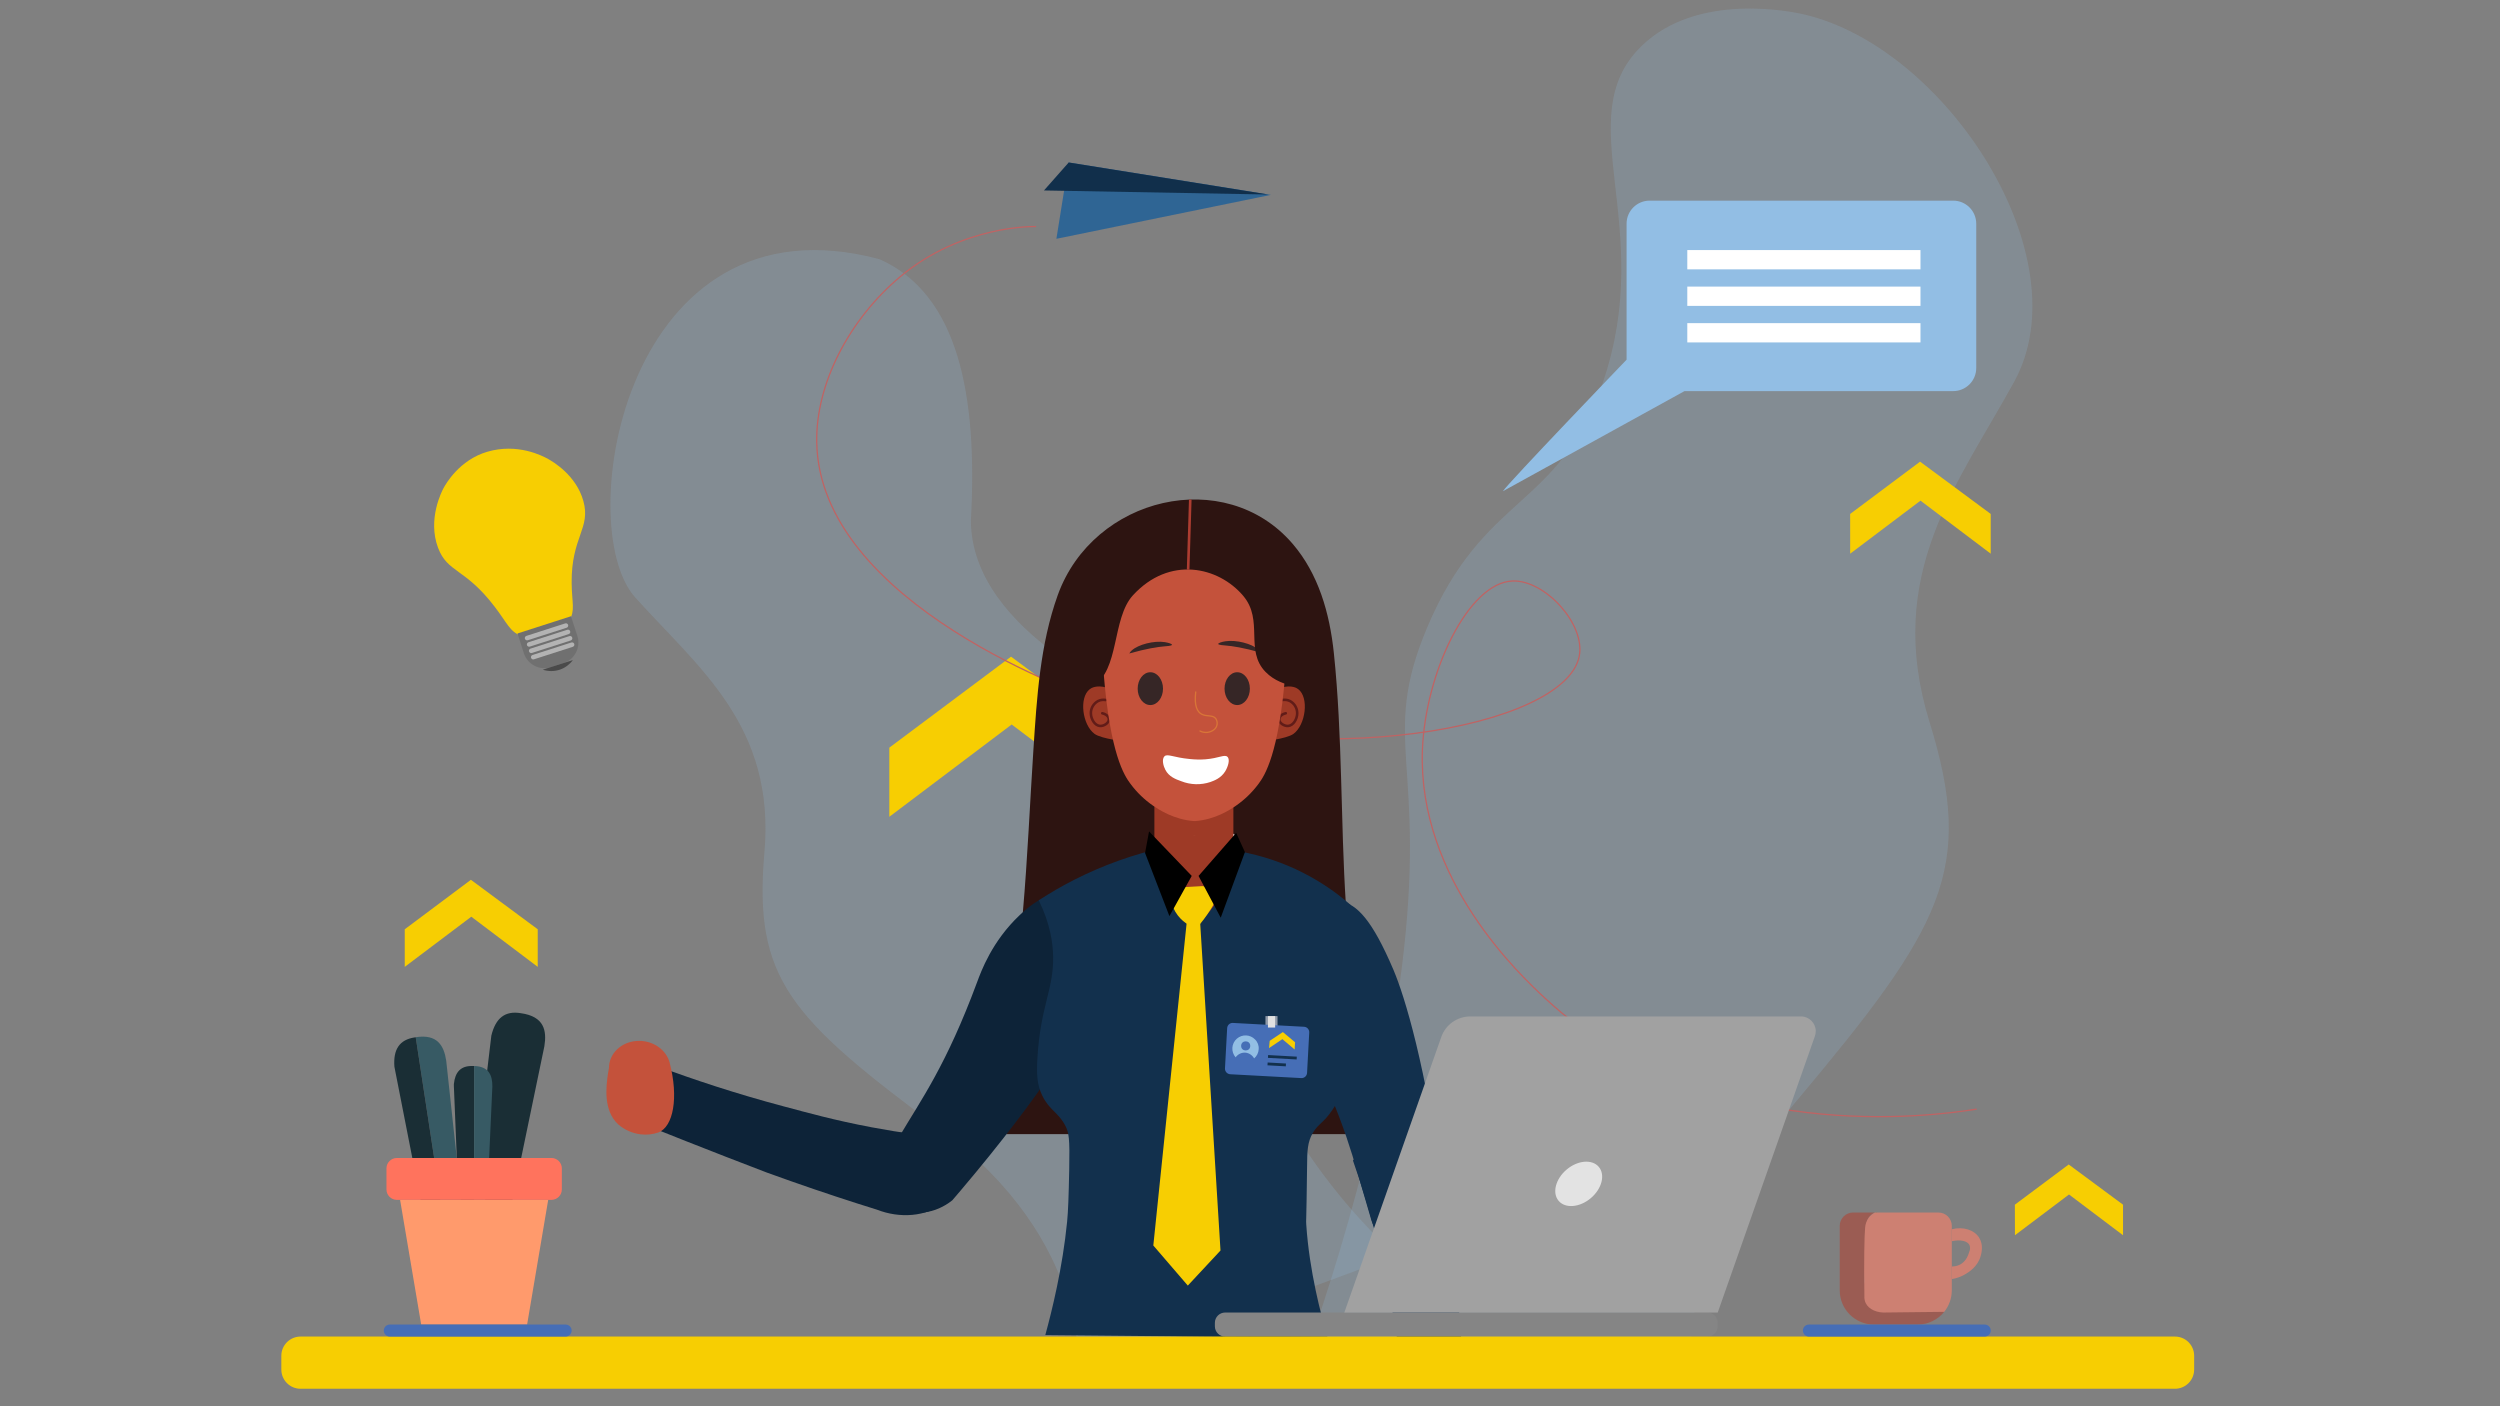 <svg xmlns="http://www.w3.org/2000/svg" xmlns:xlink="http://www.w3.org/1999/xlink" id="Layer_1" x="0px" y="0px" viewBox="0 0 1920 1080" style="enable-background:new 0 0 1920 1080;" xml:space="preserve"><rect x="0" y="0" width="1920" height="1080" fill="#808080" stroke="none"/><style type="text/css">	.st0{clip-path:url(#SVGID_00000034810399023691198780000006502235670982336703_);}	.st1{opacity:0.2;fill:#92BEE4;enable-background:new    ;}	.st2{fill:#F7CE02;}	.st3{fill:#2F6594;}	.st4{fill:#112F4B;}	.st5{fill:none;stroke:#BF6363;stroke-linecap:round;stroke-miterlimit:10;}	.st6{fill:#707070;}	.st7{fill:#B3B3B3;}	.st8{fill:#4A4A4A;}	.st9{clip-path:url(#SVGID_00000161617961328292301300000003178322894106930348_);}	.st10{fill:#2D1411;}	.st11{fill:#0D2338;}	.st12{fill:#C4523B;}	.st13{fill:#DDDDDD;}	.st14{fill:#12304D;}	.st15{fill:#9E3A26;}	.st16{fill:none;stroke:#611C18;stroke-width:2;stroke-linecap:round;stroke-miterlimit:10;}	.st17{fill:#FEB688;}	.st18{fill:#FFFFFF;}	.st19{fill:#362626;}	.st20{fill:none;stroke:#D97537;stroke-linecap:round;stroke-linejoin:round;}	.st21{fill:#AD3D31;}	.st22{fill:#CF3030;}	.st23{fill:#7C4236;}	.st24{fill:#858585;}	.st25{fill:#A1A1A1;}	.st26{fill:#E3E3E3;}	.st27{fill:#92BEE4;}	.st28{fill:#1A2E35;}	.st29{fill:#375A64;}	.st30{fill:none;}	.st31{fill:#FF9A6C;}	.st32{fill:#FF735D;}	.st33{fill:#9B5C53;}	.st34{fill:#CD8072;}	.st35{fill:#9E8064;}	.st36{fill:#8F99A9;}	.st37{fill:#466EB6;}	.st38{fill:#E1E1E1;}</style><g id="Layer_4">	<g>		<defs>			<rect id="SVGID_1_" x="92.6" y="-11.53" width="1637.76" height="1055.03"></rect>		</defs>		<clipPath id="SVGID_00000147200637477684959910000015164971126685950090_">			<use xlink:href="#SVGID_1_" style="overflow:visible;"></use>		</clipPath>		<g style="clip-path:url(#SVGID_00000147200637477684959910000015164971126685950090_);">			<path class="st1" d="M828.07,1054.95c0,0,10.56-101.4-105.57-187.39S578.6,751.69,587.08,654.64    c8.48-97.05-50.21-141.29-99.3-195.88s-8.42-312.22,187.7-259.68c60.91,26.98,75.43,105.36,70.16,200.66    c0.21,87.4,128.73,138.3,128.73,138.3s78.62,61.44,76.36,190.09c-2.26,128.65,121.71,236.26,121.71,236.26L828.07,1054.95z"></path>			<path class="st1" d="M1304.51,1099.39c0,0-38.64-118.13,74.57-253.04s137.89-178.39,102.79-291.86    c-35.1-113.47,21.84-182.57,65.06-261.37c52.35-95.54-51.83-256.46-161.44-282.04c-7.53-1.76-81.66-18-125.01,24.5    c-56.29,55.2,12.2,138.01-29.78,259.02c-33.58,96.76-91.2,83.71-134.85,187.84c-36.41,86.84,0.66,103.07-19.34,261.25    c-20.44,161.46-80.76,315.8-80.76,315.8l0,0L1304.51,1099.39z"></path>		</g>	</g>	<path class="st2" d="M683,627.29l93.97-70.88l93.83,70.88v-53.16l-94.33-69.82L683,574.19V627.29z"></path>	<path class="st2" d="M1420.94,425.23l53.99-40.73l53.94,40.73v-30.52l-54.25-40.16l-53.71,40.16L1420.94,425.23z"></path>	<path class="st2" d="M310.84,742.56l51.11-38.53l51.03,38.53v-28.87l-51.33-38.01l-50.81,38.01V742.56z"></path>	<path class="st2" d="M1547.48,948.66l41.52-31.3l41.48,31.3v-23.46l-41.72-30.88l-41.35,30.88L1547.48,948.66z"></path></g><g id="Layer_5">	<polygon class="st3" points="820.7,124.78 976.07,149.66 811.31,183.4  "></polygon>	<path class="st4" d="M820.77,124.78l153.42,24.62l-172.43-3.13L820.77,124.78z"></path>	<path class="st5" d="M795.29,173.99c0,0-55.95-1.7-103.99,38.56c-39.16,32.83-64.8,82.19-64.06,126.99  c2.04,124.45,203.78,194.92,223.9,201.67c158.21,53.25,350.9,17.72,361.7-37.18c4.89-24.79-26.27-58.56-51.03-57.83  c-34.13,1-67.16,70.35-69.4,129.69c-3.74,99.72,75.5,173.55,95.01,191.52c123.95,114.22,298.45,89.51,330.27,84.45"></path>	<g id="Layer_7">		<path class="st2" d="M448.02,384.77c5.91,21.09-9.35,27.54-8.99,63.02c0.15,15.25,2.95,21.1-1.92,28.77   c-7.06,10.99-24.13,16.33-36.72,11.81c-8.95-3.2-10.62-9.6-20.67-22.65c-22.55-29.53-36.06-25.74-43.3-45.04   c-8.27-22.05,3.06-43.68,4.31-45.98c1.61-2.95,12.05-21.46,33.51-27.75c23.11-6.79,42.08,2.95,46.82,5.61   C424.47,354.5,442.5,364.84,448.02,384.77z"></path>		<path class="st6" d="M397.45,486.5l41.08-13.23l0,0l4.86,15.1c2.85,8.7-1.9,18.07-10.61,20.91c-0.02,0.01-0.05,0.02-0.07,0.02   l-9.5,3.06c-8.71,2.82-18.06-1.97-20.88-10.68c-0.01-0.03-0.02-0.06-0.03-0.08L397.45,486.5L397.45,486.5z"></path>		<path class="st7" d="M408.99,503.03l29.83-9.6c0.92-0.3,1.91,0.21,2.21,1.13l0,0c0.3,0.92-0.21,1.91-1.14,2.2l-29.83,9.6   c-0.92,0.3-1.91-0.21-2.21-1.13l0,0C407.56,504.32,408.07,503.33,408.99,503.03z"></path>		<path class="st7" d="M407.44,498.14l29.83-9.6c0.92-0.3,1.91,0.21,2.21,1.13l0,0c0.3,0.92-0.21,1.91-1.14,2.2l-29.83,9.6   c-0.92,0.3-1.91-0.21-2.21-1.13l0,0C406,499.42,406.51,498.43,407.44,498.14z"></path>		<path class="st7" d="M405.85,493.26l29.83-9.6c0.92-0.3,1.91,0.21,2.21,1.13l0,0c0.3,0.92-0.21,1.91-1.14,2.2l-29.83,9.6   c-0.92,0.3-1.91-0.21-2.21-1.13l0,0C404.42,494.54,404.93,493.56,405.85,493.26z"></path>		<path class="st7" d="M404.27,488.37l29.83-9.6c0.92-0.3,1.91,0.21,2.21,1.13l0,0c0.3,0.92-0.21,1.91-1.14,2.2l-29.83,9.6   c-0.92,0.3-1.91-0.21-2.21-1.13l0,0C402.84,489.65,403.34,488.66,404.27,488.37z"></path>		<path class="st8" d="M430.17,514.24c3.92-1.4,7.32-3.94,9.79-7.29l-23.14,7.38C421.16,515.76,425.85,515.73,430.17,514.24z"></path>	</g></g><g id="Layer_8">	<g>		<defs>			<path id="SVGID_00000127002911941835489280000014959355604772010410_" d="M1466.07,1029.75c-198.48-1.71-396.94-2.53-595.38-2.47    c-201.22,0.08-384.32,0.9-549.31,2.47V31.67h1144.7V1029.75z"></path>		</defs>		<clipPath id="SVGID_00000067944964452472242920000004265261587499917194_">			<use xlink:href="#SVGID_00000127002911941835489280000014959355604772010410_" style="overflow:visible;"></use>		</clipPath>		<g style="clip-path:url(#SVGID_00000067944964452472242920000004265261587499917194_);">			<path class="st10" d="M772.74,870.99c-0.38,0,11.56-155.99,12.83-170.61c3.62-41.48,5.38-83.11,8.09-124.66    c2.63-40.08,5.11-80.86,18.69-118.65c27.23-75.72,128.47-99.73,180.3-39.53c19.89,23.14,28.51,53.16,31.75,83.99    c6.72,64.13,5.08,128.81,9.24,193.15c3.19,49.02,14.9,166.57,16.57,176.31L772.74,870.99z"></path>			<path class="st11" d="M738.94,875.24c-23.31-1.99-46.51-5.16-69.51-9.48c-28.62-5.38-49.96-11.39-66.92-15.89    c-37.94-10.07-70.33-20.97-95.98-30.46l0.78,0.3c-3.23,15.01-6.45,30.04-9.67,45.08c19.41,7.78,39.04,15.52,58.87,23.24    c10.83,4.2,21.63,8.37,32.41,12.49l0,0c25.1,9.11,48.37,17,69.71,23.82c5.05,1.6,9.97,3.16,14.77,4.65    c18,7.04,37.67,5.26,51.39-4.75C740.05,913.2,745.57,893.93,738.94,875.24z"></path>			<path class="st11" d="M750.44,754.23c-23.63,63.76-42.91,90.21-59.36,117.98c-2.33,3.93-4.27,7.09-5.43,9.01    c-11.59,17.29-8.3,37.88,5.36,46.22c11.05,6.75,27.52,4.67,40.34-5.6l6.31-7.38c64.49-76.12,92.56-123.85,101.74-144.31    c17.35-38.63,18-55.76,11.05-67.04c-8.51-12.99-23.9-19.72-39.22-17.14c-2.95,0.55-13.29,2.76-28.06,16.8    C761.84,722.85,753.45,746.11,750.44,754.23z"></path>			<path class="st12" d="M514.21,815.76c7.21,27.45,2.81,49.59-8.51,53.94c-4.39,1.53-9.06,2.04-13.67,1.48    c-6.25-0.77-12.14-3.33-16.95-7.38c-12.06-10.82-9.51-29.53-8.2-38.97c0.27-1.93,0.58-3.53,0.81-4.68    c0-10.82,9.14-19.77,21.01-20.67C500.34,798.47,511.25,805.48,514.21,815.76z"></path>			<path class="st13" d="M949.11,641.57c-0.52-0.37-1.07-0.7-1.64-1c-7.38-4.05-15.95-2.26-19.52-1.62    c-6.98,1.24-17.22,2.04-33.37,1.28c0,0,32.8,27.63,33.42,27.86c0.62,0.24,21.06-17.1,21.06-17.1v-2.85L949.11,641.57z"></path>			<path class="st14" d="M945.98,652.93c33.97,4.93,65.78,19.62,91.55,42.29c-7.75,13.39-12.69,28.21-14.53,43.56    c-2.28,21.74-0.58,43.71,5.02,64.84c2.82,9.1,6.97,19.2,3.75,31.32c-1.9,6.34-4.83,12.33-8.67,17.72    c-6.73,9.92-10.57,10.22-14.77,17.28c-4.19,7.06-4.43,13.79-4.5,26.3c-0.52,44.76-0.9,40.3-0.62,44.3    c2.41,35.94,11.33,69.4,16.24,86.01c-19.91,0.19-40,0.27-60.29,0.24c-23.74,0-40.68-0.28-61.44-0.53    c-22.73-0.25-55.02-0.61-94.93-0.95c5.04-18.34,13.29-51.68,16.76-87.12c0.78-7.93,1.17-18.68,1.61-40.19    c0.5-23.85-0.32-28.06-2.75-32.96c-5.33-10.71-12.4-12.2-17.88-23.46c-4.12-8.46-4.55-16.69-3.77-29.37    c2.47-40.09,12.45-52.11,12.06-77.42c-0.15-9.91-2.01-24.91-11.05-43.35c8.91-5.82,18.13-11.15,27.63-15.96    c21.88-11.07,45.06-19.36,69-24.69L945.98,652.93z"></path>			<path class="st15" d="M886.57,613.69v51.56c6.79,11.31,14.41,22.11,22.8,32.29c3.53,4.28,7.05,8.3,10.56,12.06    c4.5-4.08,8.55-8.63,12.06-13.59c8.82-12.7,14.09-27.52,15.25-42.94v-37.08L886.57,613.69z"></path>			<path class="st15" d="M849.89,528.05c-7.93-2.16-11.81,0.35-12.97,1.26c-8.4,6.47-5.7,27.39,3.69,34.3    c5.32,3.93,25.35,6.1,18.96,4.84l0,0L849.89,528.05z"></path>			<path class="st16" d="M849.23,537.62c-2-0.39-4.08-0.12-5.91,0.78c-3.46,1.86-5.6,5.5-5.54,9.44c0.07,4.36,2.95,9.42,7.01,9.7    c3.09,0.21,7.07-2.38,6.82-5.32c-0.16-1.98-2.23-3.85-5.06-4.43"></path>			<path class="st15" d="M984.12,528.05c7.93-2.16,11.81,0.35,12.96,1.26c8.4,6.47,5.7,27.39-3.69,34.3    c-5.32,3.93-25.35,6.1-18.96,4.84l0,0L984.12,528.05z"></path>			<path class="st16" d="M984.79,537.62c2-0.39,4.08-0.12,5.91,0.78c3.46,1.86,5.6,5.5,5.54,9.44c0,4.36-2.95,9.42-7.01,9.7    c-3.09,0.21-7.07-2.38-6.82-5.32c0.16-1.98,2.23-3.85,5.06-4.43"></path>			<path class="st17" d="M917.82,641.56v0.07h-0.49L917.82,641.56z"></path>			<path class="st12" d="M989.11,478.76c-0.34,15.79-1.2,28.85-1.95,38.17c-5.09,62.34-15.84,78.71-20.67,85.14    c-4.81,6.46-10.63,12.1-17.25,16.7c-4.56,3.12-16.01,10.72-31.41,11.81h-0.43h-0.46c-15.4-1.14-26.85-8.74-31.39-11.81    c-6.63-4.59-12.47-10.23-17.28-16.7c-4.86-6.44-15.61-22.8-20.67-85.14c-0.77-9.32-1.62-22.39-1.96-38.17    c-0.56-14.66,3.17-24.29,6.7-30.32c11.99-20.51,38.94-29.1,65.08-28.63c26.11-0.47,53.07,8.12,65.05,28.63    C985.91,454.47,989.64,464.1,989.11,478.76z"></path>			<path class="st17" d="M917.33,641.6h-0.52v-0.07L917.33,641.6z"></path>			<path class="st18" d="M929.63,600.57c-7.34,2.47-15.31,2.25-22.5-0.62c-4.21-1.48-9.42-3.47-12.14-8.73    c-1.48-2.73-2.95-8.03-0.72-10.34c2.23-2.3,7,0.89,19.42,2.04c3.96,0.44,7.95,0.52,11.93,0.25c10.68-0.83,14.94-4.11,17.13-1.86    c2.19,2.24,0.1,8.02-1.8,11.1C937.72,597.63,932.53,599.52,929.63,600.57z"></path>			<ellipse class="st19" cx="883.46" cy="528.88" rx="9.73" ry="12.6"></ellipse>			<ellipse class="st19" cx="950.17" cy="528.88" rx="9.73" ry="12.6"></ellipse>			<path class="st19" d="M867.29,501.87c13.44-3.79,21.84-5.06,27.18-5.48c1.33-0.1,5.3-0.35,5.57-1.12    c0.27-0.77-2.81-1.7-5.42-2.11c-8.4-1.33-20.33,1.82-25.34,6.28C868.48,500.12,867.81,500.95,867.29,501.87z"></path>			<path class="st19" d="M968.35,501.2c-13.44-3.78-21.84-5.05-27.17-5.46c-1.34-0.1-5.3-0.37-5.57-1.12    c-0.27-0.75,2.79-1.7,5.42-2.11c8.39-1.33,20.33,1.82,25.34,6.28C967.17,499.47,967.84,500.29,968.35,501.2z"></path>			<path class="st20" d="M918.32,531.43c-1.31,10.91,1.3,15.31,4.53,17.06c3.77,2.04,8.24,0.41,10.68,3.17    c2.04,2.71,1.56,6.55-1.09,8.67c-3.08,2.47-7.33,2.89-10.84,1.08"></path>			<path class="st10" d="M839.07,526.97c20.91-11.68,14.66-51.89,31.01-69.77c28.06-30.6,65.74-22.06,84.74,0.44    c15.92,18.87,0.96,41.85,17.14,58.42c6.81,6.97,15.4,9.49,20.67,10.57c0.09-1.98,0.21-4.74,0.35-8.05    c0.27-5.63,0.58-11.65,0.97-18.97c1.48-27.07,2.1-25.53,1.65-30.46c-1.82-20.3-7.29-40.61-17.88-54.64    c-12.63-16.76-29.53-19.98-38.73-22.06c-7.06-1.62-51.37-11.81-82.69,24.97C832.99,445,826.12,488.27,839.07,526.97z"></path>			<polygon class="st21" points="913.49,437.57 911.48,437.53 913.12,383.66 915.13,383.72    "></polygon>			<ellipse class="st22" cx="1693.95" cy="340.16" rx="59.77" ry="55.17"></ellipse>			<path class="st22" d="M1608.29,530.77c2.01-0.46-9.91-29.24-0.72-61.95c4.28-14.62,11.86-28.06,22.15-39.29    c-3.56,5.27-5.7,11.38-6.2,17.72c-0.32,4.49,0.21,9,1.55,13.29l17.04-26.58c10.67,8.77,22.7,15.75,35.6,20.67    c17.9,6.81,33.28,8.03,44.9,8.86c9.28,0.66,18.59,0.66,27.86,0c-4.58-4.53-8.72-9.47-12.37-14.77    c-2.92-4.23-5.51-8.67-7.75-13.29l31.01,26.58c-3.99-4.3-7.14-9.31-9.29-14.77c-2.02-5.18-3.06-10.69-3.09-16.24    c3.85,4.32,7.26,9.01,10.19,14c15.17,25.96,12.61,52.85,10.34,65.86c3.9-10.52,7.02-21.32,9.33-32.29    c2.73-12.91,4.81-22.81,4.18-36.36c-0.45-10.78-2.57-21.42-6.26-31.56c-2.63-6.94-8.11-21.43-19.65-31.95    c-19.4-17.72-47.08-16.07-76.08-14.38c-8.24,0.49-39.87,2.85-61.49,18.66c-11.07,8.11-13.72,15.53-14.57,18.65    c-1.38,5.31-1.27,10.9,0.34,16.14c-5.14,3.32-12.37,9.17-15.89,18.34c-4.43,11.41-1.27,21.69,2.64,35.44    C1603.09,510.54,1606.63,531.15,1608.29,530.77z"></path>			<path class="st2" d="M907.69,681.41l15.9-0.89c2.04,0.27,3.98,1.06,5.63,2.3c1.79,1.36,3.11,3.24,3.78,5.39    c1.03,3.88-1.3,7.38-5.91,14.25c-1.7,2.5-3.52,4.91-5.46,7.22l-8.76,0.65c-3.17-1.84-5.95-4.26-8.21-7.15    c-2.88-3.7-4.78-8.08-5.51-12.71c-1.23-3.45,0.56-7.24,4.01-8.48c0.65-0.23,1.34-0.36,2.03-0.38L907.69,681.41z"></path>			<polygon points="915.25,672.69 898.11,703.58 879.41,655.1 882.47,638.52    "></polygon>			<path d="M920.48,672.72l17.04,32.07l18.58-50.38l-6.73-14.77L920.48,672.72z"></path>			<path class="st23" d="M1221.92,1151.31l-63.76,9.95c0.24,1.64,0.56,3.4,1.02,5.26c0.55,2.25,1.23,4.46,2.05,6.63l61.4-9.04    c0.12-2.1,0.12-4.2,0-6.29C1222.52,1155.64,1222.29,1153.47,1221.92,1151.31z"></path>			<path class="st14" d="M1039.05,891.24c5.91,16.77,13.2,39.43,20.01,66.89c6.97,28.17,10.45,50.03,13.45,67.29    c6.73,38.6,10.51,72.55,12.73,99.73c0-0.28,0-0.55,0-0.83l42.47-10.53c-1.18-20.88-2.49-41.93-3.91-63.16    c-0.79-11.61-1.59-23.15-2.42-34.64l0,0c-2.39-26.64-5-51.04-7.81-73.21c-0.66-5.24-1.34-10.34-2.02-15.39    c-1.26-19.29-10.74-36.3-24.84-44.42C1071.1,874.03,1052.37,877.26,1039.05,891.24z"></path>			<path class="st14" d="M1003.1,800.93c30.27,60,36.92,92,46.16,122.74c1.31,4.36,2.35,7.9,2.95,10.06    c4.95,20.14,21.57,31.35,36.06,26.68c11.72-3.78,20.6-17.48,21.4-33.87c-0.43-3.22-0.84-6.42-1.27-9.63    c-13.29-98.77-29.53-151.46-38.16-171.91c-16.44-38.63-28.15-50.49-40.49-52.79c-12.34-2.3-28.4,3.46-36.78,17.94    c-1.48,2.63-6.38,11.81-5.77,32.19C988.06,771.58,999.24,793.3,1003.1,800.93z"></path>			<path class="st22" d="M1728.17,399.62c8.95,6.71,17.38,14.08,25.24,22.05c4.11,4.2,7.95,8.67,11.49,13.36    c3.76,5,7.02,10.36,9.72,16.01c2.93,6.06,4.92,12.54,5.91,19.2c0.97,6.87,0.61,13.86-1.05,20.6c-1.57,6.11-4.06,11.95-7.38,17.32    c-2.86,4.8-5.58,8.67-7.5,12.17c-1.86,3.11-3.06,6.57-3.54,10.16c-0.44,3.76-0.14,7.58,0.9,11.22c0.55,1.91,1.29,3.76,2.2,5.52    c1.03,1.88,2.17,3.78,3.56,5.91c3.14,4.36,5.91,8.98,8.28,13.81c4.49,10.06,5.74,21.27,3.59,32.07    c-0.99,5.09-2.56,10.04-4.7,14.77c-2.09,4.63-4.56,9.07-7.38,13.29c3.96-9.03,6.09-18.75,6.26-28.6    c0.11-9.22-2.65-18.25-7.91-25.83c-2.85-3.69-5.99-7.15-9.39-10.34c-1.82-1.79-3.71-3.85-5.55-6.07c-1.9-2.36-3.57-4.9-4.98-7.59    c-6.01-11.38-7.08-24.73-2.95-36.92c1.83-5.77,4.03-10.62,5.51-14.77c1.37-3.49,2.15-7.19,2.3-10.94    c0.12-6.51-2.21-12.03-6.51-17.72c-2.33-2.98-4.93-5.75-7.77-8.27c-3.13-2.74-6.42-5.29-9.86-7.63    c-7.37-4.98-15.1-9.42-23.11-13.29L1728.17,399.62z"></path>			<path class="st2" d="M912.46,698.04l-26.71,258.5l26.49,30.79l25.1-26.93c-5.43-87.25-10.85-174.51-16.24-261.77L912.46,698.04z"></path>		</g>	</g></g><g id="laptop">	<path class="st24" d="M940.91,1008.02h370.39c4.35,0,7.89,3.53,7.89,7.89v2.69c0,4.35-3.53,7.89-7.89,7.89H940.91  c-4.35,0-7.89-3.53-7.89-7.89v-2.69C933.03,1011.55,936.56,1008.02,940.91,1008.02z"></path>	<path class="st25" d="M1319.22,1008.02h-286.78l74.48-211.66c3.33-9.39,12.19-15.69,22.15-15.74h254.1  c6.26,0.01,11.34,5.09,11.33,11.35c0,1.27-0.22,2.54-0.64,3.74L1319.22,1008.02z"></path>			<ellipse transform="matrix(0.764 -0.645 0.645 0.764 -300.675 996.512)" class="st26" cx="1212.68" cy="909.52" rx="20.2" ry="14.38"></ellipse></g><g id="Layer_6">	<path class="st27" d="M1517.75,171.81v110.84c0,9.79-7.93,17.72-17.72,17.72h-206.35l-139.48,76.9  c3.77-6.02,95.01-101.03,95.01-101.03V171.81c0-9.79,7.93-17.72,17.72-17.72h233.1C1509.82,154.09,1517.75,162.02,1517.75,171.81z"></path>	<rect x="1295.84" y="192.05" class="st18" width="179.09" height="14.81"></rect>	<rect x="1295.84" y="220.11" class="st18" width="179.09" height="14.81"></rect>	<rect x="1295.84" y="248.17" class="st18" width="179.09" height="14.81"></rect></g><g id="Layer_3">	<path class="st2" d="M230.82,1026.48h1439.54c8.15,0,14.75,6.6,14.75,14.75v10.59c0,8.15-6.6,14.75-14.75,14.75H230.82  c-8.15,0-14.75-6.6-14.75-14.75v-10.59C216.07,1033.08,222.68,1026.48,230.82,1026.48z"></path>	<path class="st28" d="M399.93,778.12L399.93,778.12c-12.02-1.99-19.31,3.68-22.59,17.29l-15.4,129.49l29.86,5.24l26.27-126.59  C420.06,791.45,417.92,780.6,399.93,778.12z"></path>	<path class="st29" d="M356.12,938.63l-14.86,2.07l-21.99-144.11c16.64-2.66,21.71,6.57,23.42,18.02L356.12,938.63z"></path>	<path class="st28" d="M341.26,940.7l-14.12,1.98l-24.23-123.4c-1.03-13.45,3.99-20.82,15.61-22.56l0.75-0.12L341.26,940.7z"></path>	<path class="st28" d="M364.14,818.67v107.57c-0.3,0-0.61,0-0.92,0h-0.21c-5.98-0.09-10.85-4.83-11.1-10.81l-3.34-81.35  c-0.03-0.49-0.03-0.99,0-1.48c0.93-9.41,5.4-13.97,13.85-13.92L364.14,818.67z"></path>	<path class="st29" d="M378.13,834.44l-3.66,81.08c-0.25,5.67-4.68,10.26-10.34,10.72V818.67  C375.68,819.02,378.18,826.14,378.13,834.44z"></path>	<line class="st30" x1="343.18" y1="953.28" x2="341.26" y2="940.7"></line>	<line class="st30" x1="319.28" y1="796.59" x2="318.52" y2="791.67"></line>	<polygon class="st31" points="404.82,1017.25 323.47,1017.25 307.27,921.49 421.02,921.49  "></polygon>	<path class="st32" d="M304.79,889.33H423.5c4.41,0,7.99,3.58,7.99,7.99v16.18c0,4.41-3.58,7.99-7.99,7.99H304.79  c-4.41,0-7.99-3.58-7.99-7.99v-16.18C296.8,892.9,300.38,889.33,304.79,889.33z"></path>	<path class="st33" d="M1493.17,1007.47c-4.96,6.17-12.45,9.76-20.36,9.78h-33.67c-14.45-0.02-26.18-11.71-26.23-26.17v-49.64  c0.02-5.63,4.57-10.19,10.2-10.22h16.82c-1.94,0.8-3.61,2.16-4.77,3.91c-1.5,2.42-1.98,5.35-1.33,8.12  c-0.63,13.94-1.26,27.89-1.89,41.85c2.4-2.77,5.44-4.91,8.86-6.23C1455.42,973.36,1476.41,984.95,1493.17,1007.47z"></path>	<path class="st34" d="M1509.11,978.72c-3.13,1.82-6.56,3.04-10.13,3.62v-9.7c1.99,0.05,3.96-0.35,5.77-1.18  c5.91-2.7,7.22-8.98,7.65-10.13c0.77-1.62,0.82-3.48,0.15-5.14c-1.48-3.09-6.88-4.43-13.57-2.95v-9.18  c8.7-2.24,17.19,0.46,20.97,6.41c3.57,5.6,1.76,12.17,1.23,14.1C1518.84,973.04,1511.67,977.23,1509.11,978.72z"></path>	<path class="st34" d="M1498.98,941.44v49.64c-0.02,5.97-2.07,11.75-5.82,16.41l-28.48,0.32l-15.59,0.18  c-7.38,0.53-13.82-2.29-16.24-7.24c-0.78-1.67-1.13-3.52-1-5.36c-0.41-26.82,0-46.54,0.55-52.42c0.17-2.82,1.15-5.54,2.81-7.83  c1.28-1.65,2.91-2.98,4.77-3.91h48.73C1494.35,931.21,1498.96,935.78,1498.98,941.44C1498.98,941.44,1498.98,941.44,1498.98,941.44  z"></path>	<path class="st35" d="M1441.2,930.69c0.14,0.17,0.28,0.35,0.4,0.53h-1.61C1440.48,930.98,1440.97,930.8,1441.2,930.69z"></path>	<rect x="971.87" y="780.36" class="st36" width="9.27" height="8.79"></rect>	<path class="st37" d="M940.78,820.59l1.68-31.01c0.13-2.32,2.11-4.1,4.43-3.97l54.64,2.95c2.32,0.13,4.1,2.11,3.97,4.43  l-1.68,31.01c-0.13,2.32-2.11,4.1-4.43,3.97l-54.56-2.95C942.5,824.89,940.7,822.92,940.78,820.59z"></path>	<path class="st2" d="M974.63,804.93l10.23-6.87l9.41,7.94l0.35-5.54l-9.39-7.83l-10.11,6.75L974.63,804.93z"></path>	<path class="st37" d="M963.3,812.88L963.3,812.88c-4.18,3.63-10.49,3.25-14.21-0.84l0,0c1.73-2.51,4.68-3.88,7.71-3.6  C959.52,808.87,961.91,810.5,963.3,812.88z"></path>	<path class="st27" d="M966.68,805.78c-0.15,2.75-1.41,5.31-3.5,7.1c-1.34-2.43-3.75-4.07-6.5-4.43c-3.03-0.28-5.98,1.1-7.71,3.6  c-3.7-4.2-3.3-10.61,0.9-14.32c4.08-3.59,10.26-3.33,14.02,0.59c2,1.95,3.02,4.69,2.78,7.47V805.78z"></path>	<circle class="st37" cx="956.69" cy="803.25" r="3.5"></circle>			<rect x="982.99" y="801.2" transform="matrix(0.056 -0.999 0.999 0.056 118.345 1749.578)" class="st14" width="2.17" height="22.05"></rect>			<rect x="978.64" y="810.68" transform="matrix(0.056 -0.999 0.999 0.056 108.75 1750.427)" class="st14" width="2.17" height="14.09"></rect>	<rect x="973.78" y="780.36" class="st38" width="5.54" height="8.79"></rect>	<path class="st37" d="M1389.25,1017.25h135.02c2.55,0,4.62,2.07,4.62,4.61l0,0c0,2.55-2.07,4.61-4.62,4.61h-135.02  c-2.55,0-4.62-2.07-4.62-4.61l0,0C1384.63,1019.31,1386.7,1017.25,1389.25,1017.25z"></path>	<path class="st37" d="M299.37,1017.25H434.4c2.55,0,4.62,2.07,4.62,4.61l0,0c0,2.55-2.07,4.61-4.62,4.61H299.37  c-2.55,0-4.62-2.07-4.62-4.61l0,0C294.75,1019.31,296.82,1017.25,299.37,1017.25z"></path></g></svg>